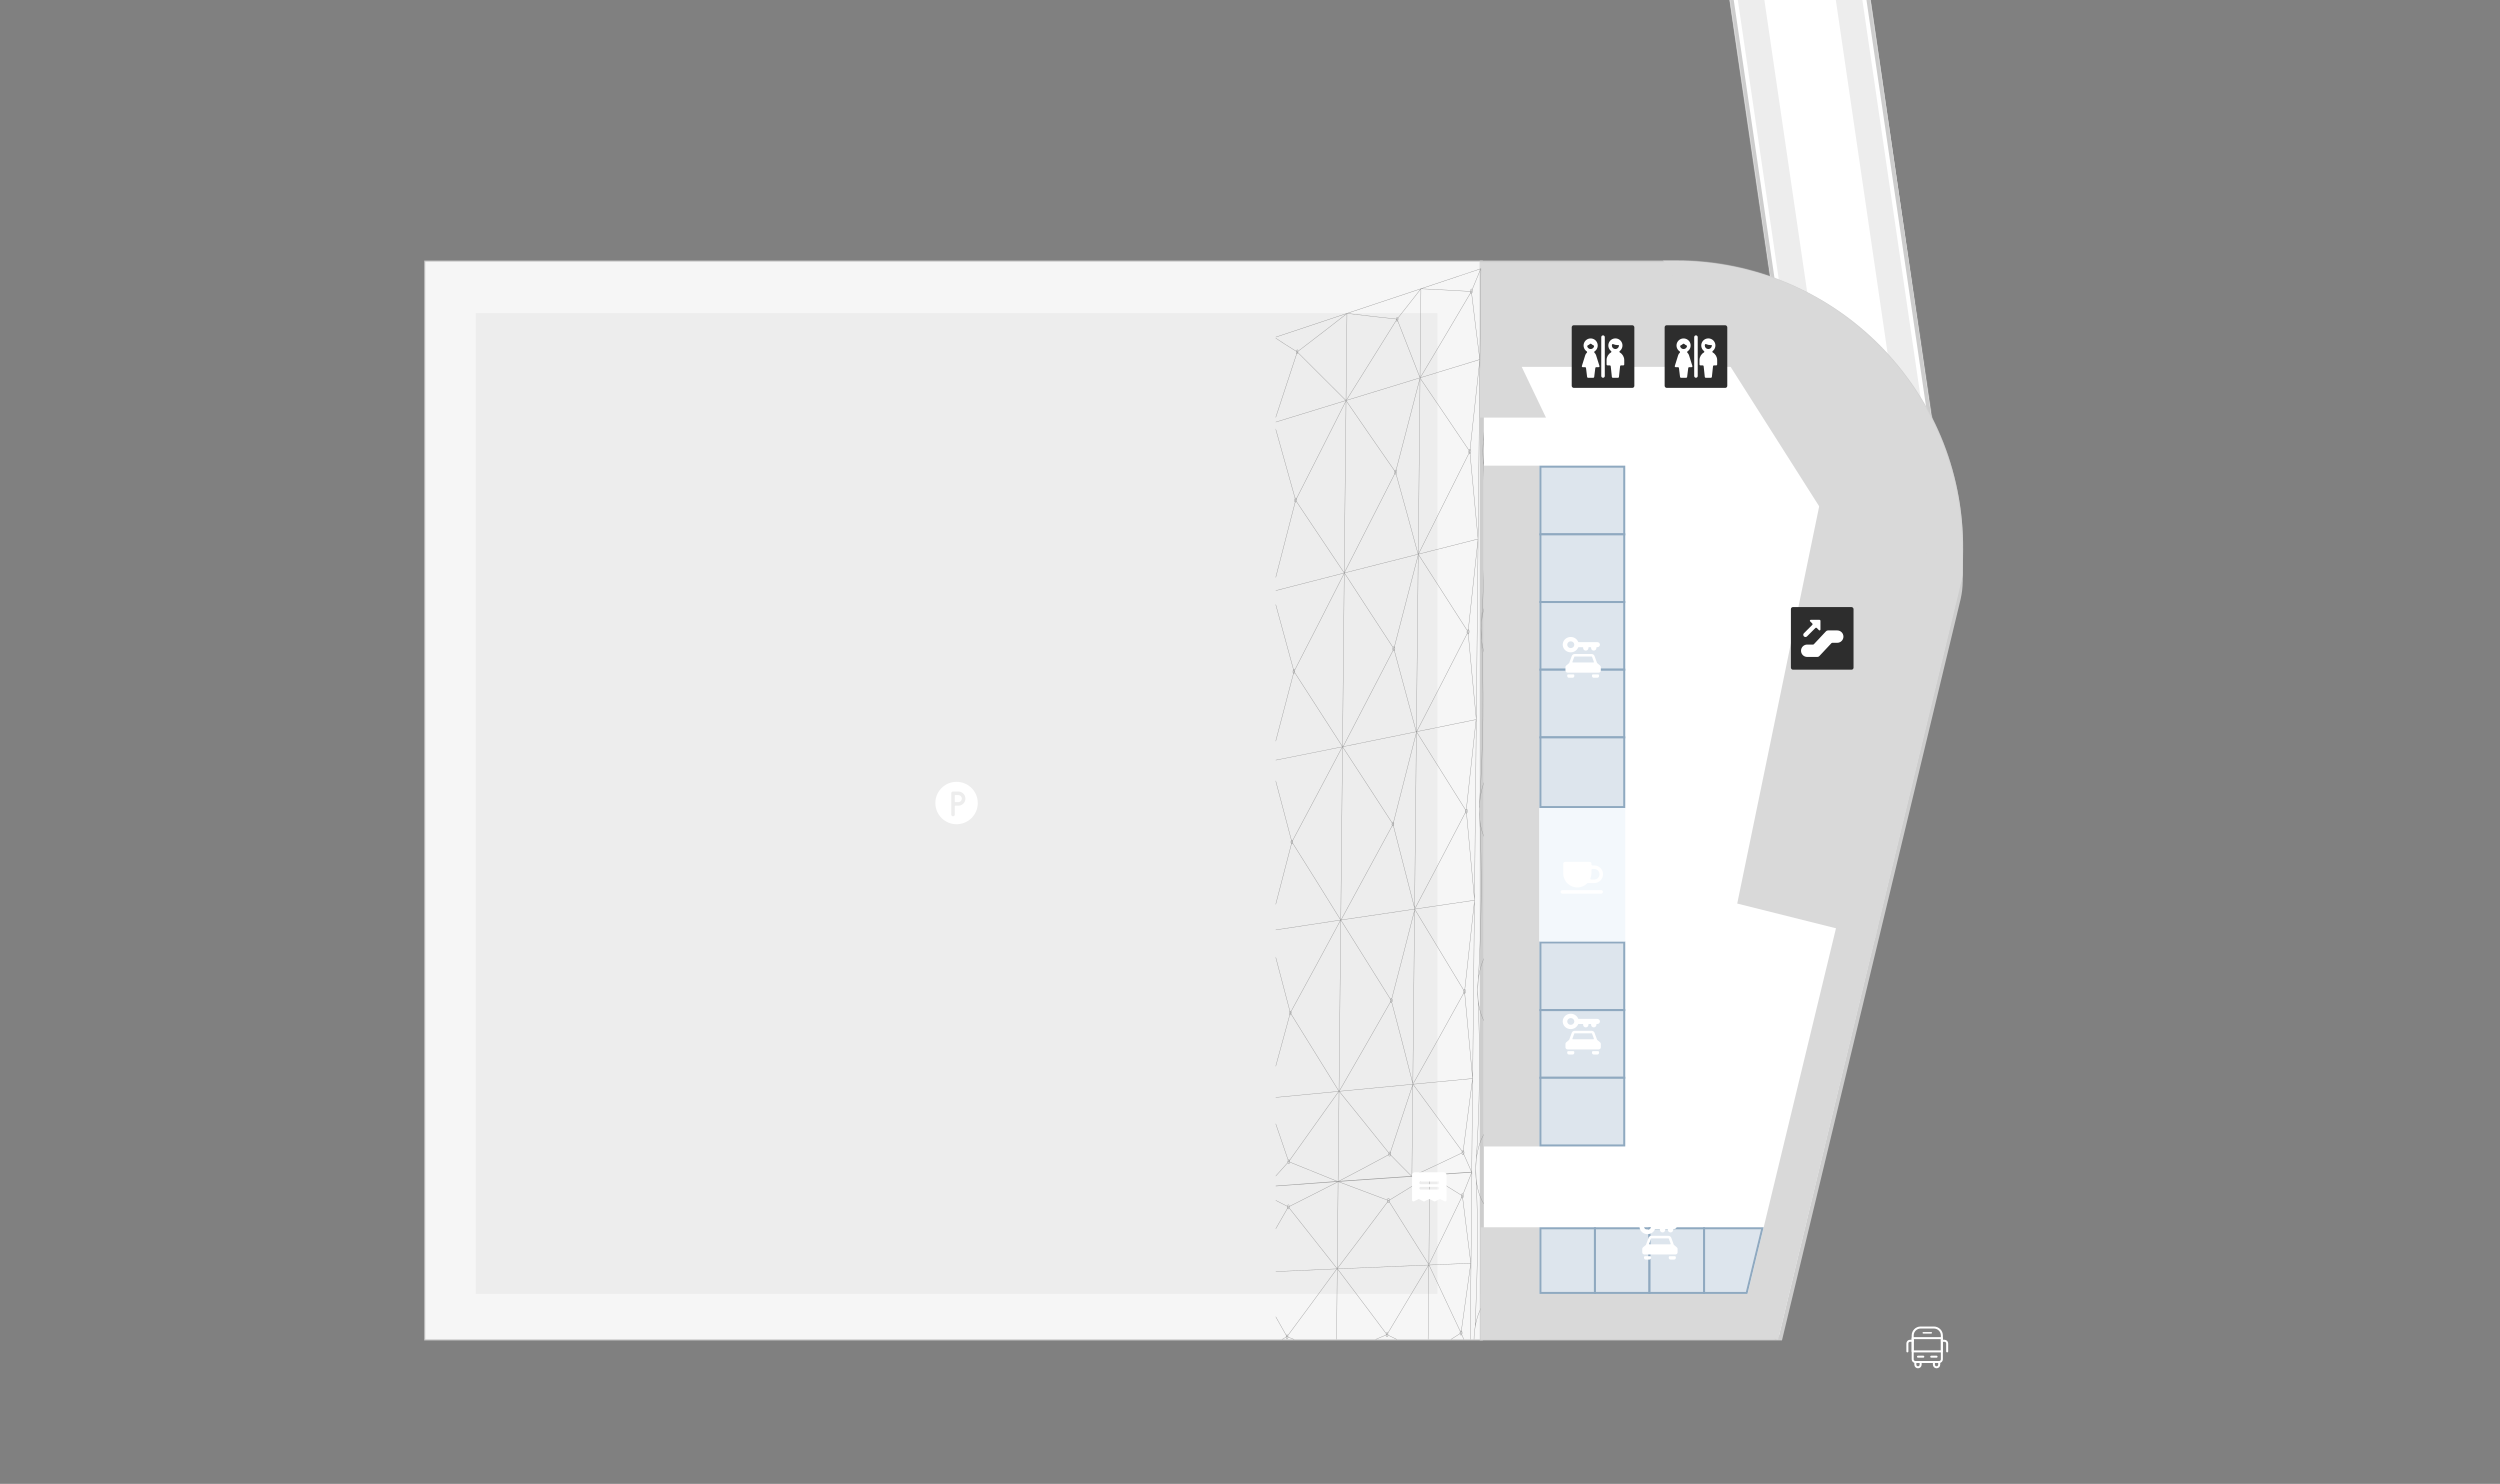 <svg width="2475" height="1469" viewBox="0 0 2475 1469" fill="none" xmlns="http://www.w3.org/2000/svg">
<rect x="0" y="0" width="2475" height="1469" fill="#808080" stroke="none"/>
<g clip-path="url(#clip0_1590_1084672)">
<mask id="path-1-inside-1_1590_1084672" fill="white">
<path d="M1686.51 -176.366L1823.05 -196.378L1922.19 480.021L1785.65 500.034L1686.51 -176.366Z"/>
</mask>
<path d="M1686.51 -176.366L1823.05 -196.378L1922.19 480.021L1785.65 500.034L1686.51 -176.366Z" fill="white"/>
<path d="M1823.05 -196.378L1819.1 -195.798L1918.23 480.601L1922.19 480.021L1926.15 479.441L1827.01 -196.959L1823.05 -196.378ZM1785.65 500.034L1789.61 499.454L1690.47 -176.946L1686.51 -176.366L1682.55 -175.786L1781.69 500.614L1785.65 500.034Z" fill="#CDCDCD" mask="url(#path-1-inside-1_1590_1084672)"/>
<rect x="1695.59" y="-169.61" width="26" height="548.242" transform="rotate(-8.338 1695.59 -169.61)" fill="#EDEDED"/>
<rect x="1790.57" y="-183.533" width="26" height="624.31" transform="rotate(-8.338 1790.57 -183.533)" fill="#EDEDED"/>
<rect x="420" y="258" width="1048" height="1069" fill="#F6F6F6"/>
<rect x="420.5" y="258.5" width="1047" height="1068" stroke="black" stroke-opacity="0.2"/>
<rect x="471" y="310" width="952" height="971" fill="#EDEDED"/>
<path d="M948.75 787.125H945.688C945.446 787.125 945.25 787.321 945.25 787.562V793.688C945.25 793.929 945.446 794.125 945.688 794.125H948.75C950.683 794.125 952.25 792.558 952.25 790.625C952.25 788.692 950.683 787.125 948.75 787.125Z" fill="white"/>
<path d="M947 774C958.593 774.013 967.987 783.407 968 795C968 806.598 958.598 816 947 816C935.402 816 926 806.598 926 795C926 783.402 935.402 774 947 774ZM943.5 783.625C942.534 783.625 941.75 784.409 941.75 785.375V806.375C941.75 807.341 942.534 808.125 943.5 808.125C944.466 808.125 945.25 807.341 945.25 806.375V798.062C945.25 797.821 945.446 797.625 945.688 797.625H948.75C952.616 797.625 955.75 794.491 955.75 790.625C955.75 786.759 952.616 783.625 948.75 783.625H943.5Z" fill="white"/>
<path d="M1659.51 260C1816 260 1942.44 387.396 1941.5 543.657L1941.48 545.497L1941.11 575.523C1941.04 581.272 1940.36 586.996 1939.1 592.601L1938.83 593.721L1762.94 1323.47L1762.58 1325H1467V260H1659.51Z" fill="white" stroke="#CDCDCD" stroke-width="4"/>
<mask id="mask0_1590_1084672" style="mask-type:alpha" maskUnits="userSpaceOnUse" x="1461" y="258" width="482" height="1072">
<path d="M1659 260C1814.74 260 1941 386.256 1941 542V611.957C1941 617.146 1940.51 622.322 1939.53 627.416L1939.33 628.434L1796.16 1326.4L1795.83 1328H1463V260H1659Z" fill="white" stroke="#CDCDCD" stroke-width="4"/>
</mask>
<g mask="url(#mask0_1590_1084672)">
<path d="M1465 259.502H1981V363.213H1723H1594H1506.5L1530.5 413.414H1465V259.502Z" fill="#D9D9D9"/>
<rect width="504.993" height="144.669" transform="matrix(0.536 0.844 -0.793 0.61 1720.71 105.945)" fill="#D9D9D9"/>
<rect width="402.964" height="141.051" transform="matrix(-0.202 0.979 -0.97 -0.243 1938.08 534.292)" fill="#D9D9D9"/>
<rect width="790.091" height="40.025" transform="matrix(-0.235 0.972 -0.961 -0.276 1945.97 558.28)" fill="#D9D9D9"/>
<rect x="1556" y="322" width="62" height="62" rx="2" fill="#2D2D2D"/>
<path d="M1574.75 335.055C1577.83 335.055 1580.55 337.067 1581.44 340.012C1582.34 342.957 1581.21 346.143 1578.66 347.862C1578.43 348.012 1578.29 348.256 1578.27 348.524C1578.25 348.793 1578.36 349.055 1578.56 349.236C1579.29 349.904 1579.83 350.757 1580.13 351.705L1583.46 362.364C1583.54 362.63 1583.5 362.919 1583.33 363.144C1583.17 363.368 1582.9 363.5 1582.63 363.5H1580.25C1579.8 363.497 1579.43 363.826 1579.37 364.267L1578.25 373.235C1578.2 373.675 1577.82 374.003 1577.38 374H1572.13C1571.68 374.004 1571.31 373.675 1571.25 373.235L1570.14 364.267C1570.09 363.826 1569.71 363.497 1569.27 363.5H1566.88C1566.6 363.499 1566.34 363.367 1566.17 363.143C1566.01 362.918 1565.96 362.63 1566.04 362.364L1569.37 351.705C1569.66 350.757 1570.21 349.904 1570.94 349.236C1571.14 349.055 1571.25 348.793 1571.23 348.524C1571.21 348.256 1571.06 348.012 1570.84 347.862C1568.29 346.143 1567.16 342.957 1568.05 340.012C1568.95 337.067 1571.67 335.055 1574.75 335.055ZM1575.34 340.479C1575.01 340.174 1574.5 340.174 1574.16 340.479C1573.48 341.093 1572.71 341.591 1571.87 341.953C1571.47 342.127 1571.26 342.565 1571.38 342.983C1571.79 344.505 1573.17 345.562 1574.74 345.562C1576.32 345.561 1577.7 344.504 1578.11 342.983C1578.22 342.565 1578.01 342.127 1577.62 341.953C1576.78 341.59 1576.01 341.093 1575.34 340.479Z" fill="white"/>
<path d="M1587 332C1586.04 332 1585.25 332.784 1585.25 333.75V372.25C1585.25 373.216 1586.04 374 1587 374C1587.97 374 1588.75 373.216 1588.75 372.25V333.75C1588.75 332.784 1587.97 332 1587 332Z" fill="white"/>
<path d="M1599.25 335.022C1602.24 335.022 1604.89 336.916 1605.87 339.738C1606.84 342.56 1605.92 345.689 1603.57 347.531C1603.34 347.71 1603.22 347.99 1603.24 348.279C1603.26 348.568 1603.42 348.828 1603.67 348.975C1606.35 350.533 1608 353.399 1608 356.5V360.875C1608 361.358 1607.61 361.75 1607.13 361.75H1604.77C1604.32 361.747 1603.94 362.086 1603.9 362.532L1602.75 373.22C1602.7 373.666 1602.33 374.003 1601.88 374H1596.63C1596.18 374.003 1595.8 373.666 1595.75 373.22L1594.62 362.532C1594.57 362.086 1594.19 361.748 1593.74 361.75H1591.38C1590.89 361.75 1590.5 361.358 1590.5 360.875V356.5C1590.5 353.399 1592.15 350.533 1594.83 348.975C1595.08 348.828 1595.25 348.568 1595.27 348.279C1595.29 347.99 1595.16 347.71 1594.93 347.531C1592.58 345.689 1591.66 342.56 1592.64 339.738C1593.61 336.916 1596.27 335.022 1599.25 335.022ZM1597.07 340.697C1596.83 340.585 1596.55 340.586 1596.31 340.701C1596.08 340.816 1595.9 341.032 1595.84 341.289C1595.78 341.542 1595.75 341.802 1595.75 342.062C1595.75 343.995 1597.32 345.562 1599.25 345.562C1601.18 345.562 1602.75 343.995 1602.75 342.062C1602.75 341.925 1602.7 341.793 1602.6 341.698C1602.49 341.605 1602.36 341.56 1602.22 341.574C1601.91 341.607 1601.61 341.624 1601.3 341.625C1599.84 341.626 1598.4 341.309 1597.07 340.697Z" fill="white"/>
<rect x="1648" y="322" width="62" height="62" rx="2" fill="#2D2D2D"/>
<path d="M1666.75 335.055C1669.83 335.055 1672.55 337.067 1673.44 340.012C1674.34 342.957 1673.21 346.143 1670.66 347.862C1670.43 348.012 1670.29 348.256 1670.27 348.524C1670.25 348.793 1670.36 349.055 1670.56 349.236C1671.29 349.904 1671.83 350.757 1672.13 351.705L1675.46 362.364C1675.54 362.63 1675.5 362.919 1675.33 363.144C1675.17 363.368 1674.9 363.5 1674.63 363.5H1672.25C1671.8 363.497 1671.43 363.826 1671.37 364.267L1670.25 373.235C1670.2 373.675 1669.82 374.003 1669.38 374H1664.13C1663.68 374.004 1663.31 373.675 1663.25 373.235L1662.14 364.267C1662.09 363.826 1661.71 363.497 1661.27 363.5H1658.88C1658.6 363.499 1658.34 363.367 1658.17 363.143C1658.01 362.918 1657.96 362.63 1658.04 362.364L1661.37 351.705C1661.66 350.757 1662.21 349.904 1662.94 349.236C1663.14 349.055 1663.25 348.793 1663.23 348.524C1663.21 348.256 1663.06 348.012 1662.84 347.862C1660.29 346.143 1659.16 342.957 1660.05 340.012C1660.95 337.067 1663.67 335.055 1666.75 335.055ZM1667.34 340.479C1667.01 340.174 1666.5 340.174 1666.16 340.479C1665.48 341.093 1664.71 341.591 1663.87 341.953C1663.47 342.127 1663.26 342.565 1663.38 342.983C1663.79 344.505 1665.17 345.562 1666.74 345.562C1668.32 345.561 1669.7 344.504 1670.11 342.983C1670.22 342.565 1670.01 342.127 1669.62 341.953C1668.78 341.59 1668.01 341.093 1667.34 340.479Z" fill="white"/>
<path d="M1679 332C1678.04 332 1677.25 332.784 1677.25 333.75V372.25C1677.25 373.216 1678.04 374 1679 374C1679.97 374 1680.75 373.216 1680.75 372.25V333.75C1680.75 332.784 1679.97 332 1679 332Z" fill="white"/>
<path d="M1691.25 335.022C1694.24 335.022 1696.89 336.916 1697.87 339.738C1698.84 342.56 1697.92 345.689 1695.57 347.531C1695.34 347.71 1695.22 347.99 1695.24 348.279C1695.26 348.568 1695.42 348.828 1695.67 348.975C1698.35 350.533 1700 353.399 1700 356.5V360.875C1700 361.358 1699.61 361.75 1699.13 361.75H1696.77C1696.32 361.747 1695.94 362.086 1695.9 362.532L1694.75 373.22C1694.7 373.666 1694.33 374.003 1693.88 374H1688.63C1688.18 374.003 1687.8 373.666 1687.75 373.22L1686.62 362.532C1686.57 362.086 1686.19 361.748 1685.74 361.75H1683.38C1682.89 361.75 1682.5 361.358 1682.5 360.875V356.5C1682.5 353.399 1684.15 350.533 1686.83 348.975C1687.08 348.828 1687.25 348.568 1687.27 348.279C1687.29 347.99 1687.16 347.71 1686.93 347.531C1684.58 345.689 1683.66 342.56 1684.64 339.738C1685.61 336.916 1688.27 335.022 1691.25 335.022ZM1689.07 340.697C1688.83 340.585 1688.55 340.586 1688.31 340.701C1688.08 340.816 1687.9 341.032 1687.84 341.289C1687.78 341.542 1687.75 341.802 1687.75 342.062C1687.75 343.995 1689.32 345.562 1691.25 345.562C1693.18 345.562 1694.75 343.995 1694.75 342.062C1694.75 341.925 1694.7 341.793 1694.6 341.698C1694.49 341.605 1694.36 341.56 1694.22 341.574C1693.91 341.607 1693.61 341.624 1693.3 341.625C1691.84 341.626 1690.4 341.309 1689.07 340.697Z" fill="white"/>
<rect x="1773" y="601" width="62" height="62" rx="2" fill="#2D2D2D"/>
<path d="M1818.88 624.125H1809.67C1808.94 624.126 1808.25 624.426 1807.75 624.956L1795.66 637.849C1795.5 638.025 1795.27 638.125 1795.03 638.125H1789.12C1785.74 638.125 1783 640.867 1783 644.25C1783 647.633 1785.74 650.375 1789.12 650.375H1799.21C1799.93 650.374 1800.63 650.074 1801.12 649.544L1813.21 636.652C1813.38 636.475 1813.61 636.375 1813.85 636.375H1818.88C1822.26 636.375 1825 633.633 1825 630.25C1825 626.867 1822.26 624.125 1818.88 624.125V624.125Z" fill="white"/>
<path d="M1788.92 630.047L1797.31 621.659C1797.65 621.318 1798.2 621.318 1798.55 621.659L1800.76 623.87C1801.01 624.12 1801.38 624.196 1801.71 624.06C1802.04 623.924 1802.25 623.604 1802.25 623.25V614.5C1802.25 614.017 1801.86 613.625 1801.37 613.625H1792.62C1792.27 613.624 1791.95 613.838 1791.81 614.165C1791.68 614.492 1791.75 614.869 1792.01 615.12L1794.22 617.328C1794.56 617.67 1794.56 618.224 1794.22 618.565L1785.83 626.953C1785 627.811 1785.01 629.175 1785.86 630.019C1786.7 630.864 1788.06 630.876 1788.92 630.047Z" fill="white"/>
</g>
<g clip-path="url(#clip1_1590_1084672)">
<path d="M1469.99 264.576C1470.23 240.139 1480.17 217.076 1492.41 212.809C1504.64 208.541 1514.38 224.975 1514.13 249.906C1513.89 274.343 1503.77 297.403 1491.54 301.424C1479.31 305.198 1469.75 289.013 1469.99 264.576ZM1469.99 264.576C1472.95 323.128 1472.36 383.357 1468.05 445.013M1572.84 1385.13C1585.56 1385.07 1596.19 1364.73 1596.43 1339.8C1596.67 1315.12 1586.44 1295.22 1573.71 1295.53C1561.17 1295.84 1550.72 1316.18 1550.48 1340.62C1550.24 1365.06 1560.29 1385.2 1572.84 1385.13ZM1572.84 1385.13C1597.07 1400.79 1613.52 1435.09 1622.02 1488.05M1662.4 1514.3C1696.81 1464.93 1734.93 1451.65 1777.11 1474.97M1748.36 1325.7C1762.8 1384.17 1787.5 1406.25 1822.99 1391.45M1672.55 1198.7C1673.26 1253.27 1689.58 1283.13 1720.25 1290.73M1573.7 1152.59C1575.93 1122.5 1583.35 1104.59 1596.47 1100.83M1620.65 1067.6C1619.47 1116.22 1630.52 1142.55 1652.72 1149.29M1496.41 1358.11C1515.56 1333.21 1534.46 1333.97 1553.62 1362.88M1503.01 1334.26C1512.66 1268.73 1530.96 1222.58 1557.74 1194.08M1615.45 1020.87C1606.09 983.703 1605.78 943.458 1616.64 899.424M1617.26 835.246C1607.9 798.821 1607.59 758.329 1618.45 714.048M1619.08 649.13C1609.71 613.198 1609.58 572.956 1620.27 527.685M1605.8 452.674C1590.78 453.198 1582.43 439.994 1580.93 412.57M1566.26 376.315C1536.66 349.967 1519.22 308.241 1513.96 249.903M1202.19 1178.6C1203.53 1040.86 1204.89 902.63 1206.41 765.143C1207.75 627.407 1209.28 489.427 1210.63 351.198M1202.19 1178.6C1241.98 1175.71 1283 1172.6 1324.56 1169.49C1367.53 1166.41 1411.73 1163.34 1457 1160.29C1458.45 1011.7 1460.09 862.114 1461.54 713.27C1463 564.427 1464.46 415.089 1466.09 266.001C1420.7 281.148 1376.38 296.063 1333.48 310.258M1202.19 1178.6C1201.47 1233.88 1200.93 1288.93 1200.39 1344.22M1202.19 1178.6C1241.98 1175.71 1283 1172.85 1324.73 1169.74M1202.19 1178.6C1204.95 1185.55 1207.53 1192.25 1210.12 1198.95M1202.19 1178.6C1205.09 1170.98 1207.82 1163.12 1210.55 1155.26C1225.08 1133.01 1239.61 1110.26 1254.33 1087.26M1210.63 351.198C1250.51 337.947 1291.64 324.221 1333.48 310.258M1210.63 351.198C1213.41 356.175 1216 361.397 1218.79 366.127C1232.75 383.363 1247.07 400.85 1261.21 418.335M1333.48 310.258C1331.9 453.668 1330.5 597.328 1329.1 740.247M1333.48 310.258C1349.9 312.222 1366.49 314.189 1383.08 315.909M1200.39 1344.22C1240.16 1343.56 1281.16 1342.92 1323.05 1342.04C1365.99 1341.42 1410.18 1340.58 1455.42 1339.99C1456 1280.26 1456.59 1220.52 1457.17 1160.54C1411.9 1163.84 1367.7 1166.66 1324.73 1169.74M1200.39 1344.22C1203.28 1338.09 1206 1331.46 1208.71 1325.08C1218.29 1303.5 1228.04 1281.67 1237.97 1259.84C1228.63 1239.46 1219.29 1219.08 1210.12 1198.95M1324.73 1169.74C1326.13 1026.82 1327.71 883.167 1329.1 740.247M1324.73 1169.74C1324.17 1227.26 1323.61 1284.52 1323.05 1341.79C1339.55 1335.12 1356.4 1328.45 1373.08 1321.28M1324.73 1169.74C1341.6 1161.1 1358.83 1151.72 1375.89 1142.58M1324.73 1169.74C1341.28 1176.15 1357.83 1182.07 1374.56 1188.48C1387.78 1209.41 1401.18 1230.83 1414.58 1252.01M1262.04 334.163C1260.49 474.612 1259.12 614.816 1257.75 754.773C1256.39 894.484 1254.84 1034.93 1253.47 1174.89M1262.04 334.163C1247.44 345.062 1232.85 355.715 1218.61 366.372C1215.56 389.04 1212.69 411.711 1209.81 434.382M1262.04 334.163C1269.23 338.957 1276.61 343.754 1284.16 348.306C1300.26 364.338 1316.36 380.37 1332.64 396.651M1253.47 1174.89C1239.05 1168.02 1224.8 1161.64 1210.55 1155.02C1208.27 1134.49 1205.66 1113.22 1203.21 1092.2M1253.47 1174.89C1260.97 1166.6 1268.3 1158.32 1275.8 1150.03M1329.1 740.247C1345.85 707.901 1362.78 675.311 1379.89 642.476C1387.97 611.487 1396.05 580.25 1404.13 549.014M1406.7 285.884C1405.26 432.753 1403.83 579.128 1402.22 725.747C1400.8 871.876 1399.18 1018.74 1397.76 1164.87M1406.7 285.884C1398.83 295.892 1390.95 306.147 1383.08 315.909M1406.7 285.884C1423.3 286.616 1439.9 287.596 1456.68 288.578M1203.21 1092.2C1243.01 1088.33 1283.86 1084.48 1325.78 1080.39M1203.21 1092.2C1205.83 1059.16 1208.63 1026.12 1211.25 992.583M1325.78 1080.39C1368.58 1076.32 1412.8 1072.02 1458.08 1067.73M1325.78 1080.39C1342.37 1100.87 1359.13 1121.61 1375.89 1142.58M1325.78 1080.39C1342.86 1050.77 1360.11 1020.9 1377.37 990.531M1201.56 1261.54C1241.33 1259.89 1282.17 1258.01 1323.89 1256.14C1366.67 1254.28 1410.86 1252.45 1456.11 1250.63C1453.33 1228.38 1450.54 1206.36 1447.76 1183.86M1204.98 929.293C1244.79 923.448 1285.67 917.124 1327.44 910.813M1204.98 929.293C1207.07 950.555 1209.16 971.569 1211.25 992.583M1204.98 929.293C1207.48 907.852 1209.99 886.656 1212.5 864.721C1227.26 855.552 1242.01 846.63 1256.95 837.217M1327.44 910.813C1370.44 904.52 1414.5 897.995 1459.8 891.241M1327.44 910.813C1343.97 937.22 1360.67 963.875 1377.37 990.531M1459.8 891.241C1457.09 861.824 1454.37 832.407 1451.65 802.99C1434.95 776.581 1418.77 750.426 1402.41 724.516M1459.8 891.241C1456.5 921.559 1453.2 951.877 1449.91 981.701M1206.59 763.912C1246.61 755.847 1287.33 747.546 1329.29 739.263C1372.14 730.499 1416.4 721.508 1461.73 712.285M1206.59 763.912C1209.03 785.425 1211.47 806.938 1213.74 828.202C1228.02 831.37 1242.48 834.293 1256.94 837.464C1239.77 840.426 1222.6 843.388 1205.79 846.356C1208.03 852.56 1210.26 858.764 1212.5 864.968C1226.98 883.939 1241.46 902.663 1256.12 921.883M1206.59 763.912C1209.69 736.06 1212.62 707.958 1215.55 679.61C1230.16 648.714 1244.78 617.325 1259.58 585.445M1208.21 598.777C1248.24 588.491 1288.99 577.968 1330.97 567.216M1208.21 598.777C1210.59 625.967 1212.98 652.911 1215.37 679.854C1229.44 704.25 1243.51 729.14 1257.76 753.786M1208.21 598.777C1211.08 576.106 1214.13 553.684 1217 531.013C1231.67 493.947 1246.35 456.633 1261.21 418.582M1330.97 567.216C1373.84 556.231 1418.13 545.018 1463.47 533.574M1330.97 567.216C1314.21 600.303 1297.64 632.652 1281.07 664.753M1330.97 567.216C1347.16 592.384 1363.53 617.06 1379.89 642.229C1387.4 669.74 1394.9 697.498 1402.4 725.503M1465.21 355.851C1420.02 369.765 1375.71 383.199 1332.82 396.407C1290.81 409.38 1249.87 421.875 1209.99 434.138C1212.33 466.512 1214.66 498.639 1217 530.766C1230.96 548.989 1245.27 566.97 1259.41 585.442M1413.71 1340.38C1414.29 1281.63 1414.86 1222.64 1415.44 1163.4M1413.71 1340.38C1399.99 1334.01 1386.45 1327.89 1373.08 1321.28M1413.71 1340.38C1424.56 1333.62 1435.58 1326.62 1446.43 1319.62M1238.97 1175.92C1238.42 1231.95 1237.88 1287.49 1237.16 1343.27C1249.41 1336.78 1261.85 1330.29 1274.11 1323.31M1468.03 447.234C1471.01 503.811 1470.44 562.312 1466.32 622.243M1466.32 621.749C1469.29 680.054 1468.71 739.048 1464.41 799.47M1464.57 801.694C1467.53 860.246 1466.95 919.734 1462.82 980.405M1462.83 979.418C1465.79 1037.97 1465.21 1096.96 1460.92 1156.65M1460.92 1156.89C1463.88 1215.94 1462.8 1253.45 1460.45 1313.16M1236.98 1343.27C1227.5 1337.21 1218.02 1331.14 1208.71 1324.84C1206.27 1303.82 1203.82 1282.55 1201.2 1261.53C1204.23 1240.84 1207.09 1219.89 1210.12 1198.95M1210.12 1198.95C1219.56 1191.44 1229.17 1183.92 1238.79 1176.16M1254.33 1087.26C1239.97 1055.46 1225.44 1023.89 1211.25 992.583M1254.33 1087.26C1262.02 1059.23 1269.72 1030.95 1277.42 1002.67M1254.33 1087.26C1261.54 1108.35 1268.58 1129.19 1275.8 1150.03M1211.25 992.583C1225.97 969.095 1241.04 945.613 1256.12 921.636M1256.12 921.636C1263.28 948.648 1270.26 975.658 1277.42 1002.67M1256.12 921.636C1263.65 892.367 1271.36 862.853 1279.07 833.339C1295.63 802.224 1312.37 770.866 1329.12 739.013M1257.76 753.539C1243.03 778.755 1228.3 803.477 1213.57 827.952C1210.86 834.085 1208.32 840.22 1205.61 846.106M1257.76 753.539C1265.47 724.272 1273.18 694.511 1281.07 664.753M1257.76 753.539C1264.75 780.055 1271.91 806.573 1278.89 833.336C1294.9 858.748 1311.08 884.656 1327.26 910.81C1310.52 941.922 1293.97 972.543 1277.42 1002.67M1259.41 585.442C1266.57 611.961 1273.73 638.232 1281.07 664.753M1259.41 585.442C1267.12 555.435 1274.83 525.674 1282.73 495.175C1299.3 462.827 1315.88 429.738 1332.64 396.651M1261.21 418.582C1268.38 444.36 1275.55 469.891 1282.73 495.422C1298.75 519.353 1314.77 543.283 1330.97 567.463M1261.21 418.582C1268.86 395.239 1276.51 371.896 1284.34 348.309C1300.72 335.954 1317.1 323.106 1333.66 310.26M1332.64 396.651C1348.84 420.09 1365.04 443.777 1381.6 467.468M1332.64 396.651C1349.33 369.982 1366.2 343.069 1383.08 315.909M1281.07 664.753C1297.09 689.424 1313.1 714.342 1329.11 739.26C1345.65 764.433 1362.19 790.099 1379.08 816.017M1277.42 1002.67C1293.42 1028.33 1309.43 1054.23 1325.6 1080.39M1275.8 1150.03C1291.99 1156.68 1308.19 1163.09 1324.55 1169.74M1275.8 1150.03C1292.28 1127.06 1308.76 1103.85 1325.61 1080.14M1238.79 1175.91C1250.92 1182.26 1263.06 1188.36 1275.36 1194.71C1291.42 1214.94 1307.48 1235.41 1323.71 1255.89C1307.06 1278.61 1290.58 1301.33 1274.11 1323.31M1237.97 1260.08C1250.37 1238.54 1262.78 1216.99 1275.36 1194.95C1291.7 1186.8 1308.04 1178.39 1324.55 1169.99M1322.87 1342.03C1306.5 1335.87 1290.3 1329.47 1274.11 1323.31M1274.11 1323.31C1262.12 1301.91 1249.96 1280.5 1237.98 1259.59M1414.58 1252.01C1400.74 1275.27 1386.91 1298.27 1373.08 1321.28M1414.58 1252.01C1425.57 1229.7 1436.75 1206.91 1447.76 1183.86M1414.58 1252.01C1425.14 1274.38 1435.87 1297 1446.43 1319.62M1373.08 1321.28C1356.69 1299.32 1340.11 1277.36 1323.89 1255.89C1340.71 1233.91 1357.54 1211.44 1374.55 1188.73C1388.24 1180.29 1401.75 1172.09 1415.44 1163.64C1426.15 1170.46 1437.04 1177.29 1447.76 1183.86M1398.83 1073.3C1391.18 1096.39 1383.53 1119.73 1375.89 1142.58M1398.83 1073.3C1391.85 1045.55 1384.7 1018.04 1377.37 990.531M1398.83 1073.3C1415.91 1042.93 1433 1012.56 1449.91 981.701M1398.83 1073.3C1415.22 1095.5 1431.79 1118.21 1448.35 1140.91M1375.89 1142.58C1383.24 1150.1 1390.58 1157.61 1397.93 1164.87M1377.37 990.531C1385.26 960.773 1392.98 930.272 1400.7 900.018C1393.55 872.018 1386.23 843.769 1379.08 816.017M1379.08 816.017C1386.8 785.515 1394.69 755.017 1402.41 724.516M1379.08 816.017C1361.8 847.861 1344.53 879.706 1327.44 911.06M1402.41 724.516C1419.34 691.925 1436.27 659.088 1453.39 625.513M1405.84 374.252C1397.76 405.488 1389.67 436.725 1381.6 467.468M1405.84 374.252C1422.72 346.105 1439.61 317.464 1456.68 288.578M1405.84 374.252C1422.21 398.434 1438.59 422.37 1455.13 447.049M1381.6 467.468C1364.48 501.043 1347.55 534.374 1330.79 567.214M1381.6 467.468C1389.11 494.485 1396.62 521.502 1403.95 548.764M1383.08 315.909C1390.67 335.274 1398.25 354.64 1405.84 374.005M1456.68 288.578C1459.46 311.084 1462.07 333.834 1465.03 356.095C1461.73 386.66 1458.43 416.731 1455.13 447.049M1456.68 288.578C1459.76 281.217 1462.83 273.608 1465.91 266.246M1455.13 447.049C1438.01 481.117 1421.07 515.189 1404.13 548.767C1420.49 574.183 1436.85 599.847 1453.39 625.513M1455.13 447.049C1457.85 475.972 1460.57 504.895 1463.3 533.819M1461.37 712.28C1458.07 742.598 1454.77 772.916 1451.48 802.987C1434.37 835.822 1417.44 868.165 1400.52 900.015C1416.87 926.913 1433.39 954.307 1449.91 981.701M1453.39 625.513C1456.69 595.195 1459.99 564.383 1463.3 533.572M1453.39 625.513C1456.11 654.436 1458.65 683.604 1461.55 712.283M1397.94 1164.63C1414.62 1156.97 1431.49 1149.06 1448.35 1140.91M1448.35 1140.91C1451.59 1116.52 1454.66 1091.87 1457.9 1067.48M1448.35 1140.91C1451.29 1147.62 1454.05 1154.08 1457 1160.54M1449.91 981.701C1452.63 1010.38 1455.18 1039.05 1457.9 1067.73M1447.76 1183.86C1450.83 1176.25 1453.91 1168.64 1456.99 1160.79M1446.43 1319.62C1449.66 1296.71 1452.89 1273.55 1456.12 1250.39M1446.43 1319.62C1449.37 1326.57 1452.3 1333.28 1455.24 1339.99M1698.95 1336.83C1699.2 1311.16 1710.36 1290.34 1724.14 1289.8C1738.11 1289.5 1749.21 1310.15 1748.96 1336.07C1748.71 1362.24 1737.19 1383.3 1723.23 1383.35C1709.62 1383.4 1698.7 1362.5 1698.95 1336.83ZM1624.51 1196.77C1624.75 1171.84 1635.56 1150.77 1648.82 1149.72C1662.08 1148.93 1672.67 1168.58 1672.42 1194.01C1672.17 1219.43 1661.19 1240.75 1647.93 1241.3C1634.67 1242.1 1624.26 1221.95 1624.51 1196.77ZM1574.81 1057.07C1575.05 1032.14 1585.68 1010.81 1598.6 1009.27C1611.69 1007.73 1622.28 1027.14 1622.03 1052.56C1621.78 1077.99 1610.97 1099.56 1597.71 1100.6C1584.8 1101.65 1574.56 1082.24 1574.81 1057.07ZM1576.6 873.419C1576.84 848.489 1587.49 825.93 1600.41 823.894C1613.51 821.861 1624.1 840.775 1623.85 866.447C1623.6 891.871 1612.78 913.934 1599.51 915.718C1586.6 917.507 1576.36 898.35 1576.6 873.419ZM1578.57 689.527C1578.82 664.35 1589.47 641.791 1602.39 639.014C1615.5 636.241 1626.1 654.415 1625.85 680.086C1625.6 705.51 1614.78 728.067 1601.5 730.591C1588.4 733.118 1578.33 714.705 1578.57 689.527ZM1580.37 505.633C1580.61 480.702 1591.27 457.402 1604.2 453.885C1617.31 450.371 1627.92 468.052 1627.67 493.723C1627.42 518.901 1616.59 542.444 1603.31 545.463C1590.2 548.73 1580.13 530.81 1580.37 505.633ZM1527.57 1152.91C1527.82 1127.98 1538.09 1107.15 1550.83 1106.1C1563.56 1105.05 1573.8 1124.45 1573.55 1149.63C1573.3 1174.8 1562.67 1195.64 1549.94 1196.44C1537.22 1197 1527.33 1177.6 1527.57 1152.91ZM1529.34 971.735C1529.59 946.805 1539.87 925.228 1552.61 923.683C1565.35 921.891 1575.59 940.801 1575.34 965.979C1575.1 990.909 1564.46 1012.48 1551.73 1014.03C1538.99 1015.32 1529.1 996.419 1529.34 971.735ZM1531.12 789.815C1531.36 765.131 1541.65 743.308 1554.39 741.023C1567.14 738.737 1577.39 756.907 1577.14 781.837C1576.9 806.768 1566.26 828.586 1553.52 830.872C1540.78 832.663 1530.88 814.499 1531.12 789.815ZM1532.89 608.636C1533.13 583.952 1543.43 561.388 1556.18 558.362C1568.93 555.336 1579.18 573.012 1578.94 597.943C1578.69 623.12 1568.05 645.679 1555.3 648.458C1542.55 650.99 1532.65 633.32 1532.89 608.636ZM1534.67 426.963C1534.91 402.279 1545.38 379.224 1557.96 375.455C1570.72 371.688 1580.98 389.117 1580.74 414.048C1580.49 439.225 1569.84 462.278 1557.08 465.551C1544.33 469.317 1534.42 451.893 1534.67 426.963ZM1459.26 1326.96C1459.49 1302.77 1469.41 1282.67 1481.6 1282.35C1493.8 1282.04 1503.51 1301.43 1503.26 1326.12C1503.03 1350.55 1492.94 1370.4 1480.74 1370.48C1468.55 1370.55 1459.02 1351.15 1459.26 1326.96ZM1460.91 1157.39C1461.15 1132.95 1471.07 1112.6 1483.27 1111.54C1495.48 1110.48 1505.36 1129.64 1505.12 1154.32C1504.7 1179 1494.61 1199.35 1482.4 1200.4C1470.38 1201.22 1460.67 1181.82 1460.91 1157.39ZM1462.82 979.912C1463.06 955.722 1472.99 934.387 1485.2 932.834C1497.4 931.282 1507.12 949.69 1506.87 974.621C1506.64 999.058 1496.53 1020.14 1484.33 1021.7C1472.12 1022.75 1462.59 1004.1 1462.82 979.912ZM1464.57 801.447C1464.8 777.257 1474.73 755.922 1486.95 753.629C1499.16 751.336 1508.88 769.251 1508.64 793.688C1508.4 818.125 1498.3 839.705 1486.09 841.504C1473.88 843.55 1464.15 825.635 1464.57 801.447ZM1466.3 623.724C1466.54 599.534 1476.47 577.705 1488.69 574.671C1500.92 571.391 1510.64 589.306 1510.4 613.496C1510.16 638.18 1499.87 660.251 1487.83 662.793C1475.61 665.826 1466.07 648.161 1466.3 623.724ZM1468.04 446C1468.28 421.81 1478.22 398.994 1490.45 395.467C1502.67 391.94 1512.4 409.114 1512.16 433.551C1511.92 458.235 1501.8 480.802 1489.58 484.082C1477.53 487.118 1467.81 469.943 1468.04 446ZM1621.91 1480.64C1622.16 1455.46 1632.96 1435.37 1646.21 1435.56C1659.46 1435.76 1670.04 1456.4 1669.79 1481.82C1669.54 1507.49 1658.56 1527.58 1645.31 1527.14C1632.06 1526.7 1621.67 1505.82 1621.91 1480.64ZM1208.01 1324.83C1208.02 1323.59 1208.38 1322.86 1208.91 1322.62C1209.44 1322.63 1209.78 1323.62 1209.77 1324.61C1209.76 1325.59 1209.4 1326.58 1208.87 1326.82C1208.34 1327.05 1207.99 1326.06 1208.01 1324.83ZM1273.22 1323.54C1273.23 1322.31 1273.77 1321.33 1274.13 1321.34C1274.66 1321.34 1275.18 1322.34 1275.17 1323.33C1275.16 1324.56 1274.62 1325.54 1274.09 1325.53C1273.56 1325.52 1273.21 1324.53 1273.22 1323.54ZM1372.2 1321.27C1372.21 1320.03 1372.75 1319.05 1373.1 1319.06C1373.81 1319.07 1374.15 1320.06 1374.14 1321.29C1374.13 1322.53 1373.77 1323.51 1373.06 1323.5C1372.71 1323.5 1372.19 1322.5 1372.2 1321.27ZM1445.37 1319.6C1445.38 1318.37 1445.92 1317.39 1446.45 1317.4C1446.98 1317.41 1447.5 1318.4 1447.49 1319.64C1447.48 1320.87 1446.94 1321.85 1446.41 1321.84C1445.88 1321.83 1445.36 1320.84 1445.37 1319.6ZM1209.24 1198.94C1209.25 1197.71 1209.61 1196.72 1210.14 1196.73C1210.67 1196.74 1211.02 1197.48 1211 1198.72C1210.99 1199.95 1210.63 1200.94 1210.1 1200.93C1209.57 1200.92 1209.22 1200.17 1209.24 1198.94ZM1274.48 1194.94C1274.49 1193.71 1275.03 1192.73 1275.38 1192.73C1275.91 1192.74 1276.44 1193.49 1276.42 1194.72C1276.41 1195.96 1275.87 1196.94 1275.34 1196.93C1274.99 1196.92 1274.47 1195.93 1274.48 1194.94ZM1373.49 1188.71C1373.5 1187.48 1374.05 1186.25 1374.58 1186.26C1375.11 1186.27 1375.62 1187.51 1375.62 1188.5C1375.6 1189.73 1375.06 1190.71 1374.53 1190.7C1374 1190.7 1373.48 1189.95 1373.49 1188.71ZM1446.7 1183.84C1446.71 1182.61 1447.25 1181.63 1447.78 1181.64C1448.31 1181.64 1448.83 1182.64 1448.82 1183.87C1448.8 1185.11 1448.26 1186.09 1447.73 1186.08C1447.2 1186.07 1446.68 1185.08 1446.7 1183.84ZM1209.66 1155.25C1209.67 1154.02 1210.04 1153.03 1210.57 1153.04C1211.1 1153.05 1211.44 1153.79 1211.43 1155.03C1211.42 1156.26 1211.06 1157.24 1210.53 1157.24C1210 1157.23 1209.65 1156.48 1209.66 1155.25ZM1274.91 1150.26C1274.93 1149.03 1275.47 1148.05 1275.82 1148.06C1276.35 1148.06 1276.87 1148.81 1276.86 1150.05C1276.85 1151.28 1276.31 1152.26 1275.78 1152.25C1275.43 1152.25 1274.9 1151.5 1274.91 1150.26ZM1374.83 1142.57C1374.84 1141.33 1375.38 1140.35 1375.91 1140.36C1376.44 1140.37 1376.96 1141.36 1376.95 1142.35C1376.94 1143.59 1376.4 1144.57 1375.87 1144.56C1375.16 1144.8 1374.81 1143.8 1374.83 1142.57ZM1447.29 1141.14C1447.3 1139.91 1447.84 1138.93 1448.37 1138.94C1448.9 1138.94 1449.42 1139.94 1449.41 1141.17C1449.4 1142.41 1448.86 1143.39 1448.33 1143.38C1447.8 1143.37 1447.28 1142.38 1447.29 1141.14ZM1210.19 992.815C1210.2 991.827 1210.56 990.598 1211.09 990.606C1211.62 990.614 1211.97 991.359 1211.96 992.593C1211.95 993.581 1211.59 994.563 1211.06 994.555C1210.7 994.55 1210.18 993.802 1210.19 992.815ZM1276.53 1002.9C1276.54 1001.67 1276.9 1000.93 1277.43 1000.94C1277.96 1000.95 1278.31 1001.45 1278.3 1002.68C1278.29 1003.92 1277.92 1004.9 1277.39 1004.89C1276.86 1004.88 1276.52 1003.89 1276.53 1002.9ZM1376.31 990.516C1376.32 989.282 1376.86 988.549 1377.39 988.557C1377.92 988.564 1378.45 989.065 1378.44 990.3C1378.42 991.534 1377.88 992.514 1377.35 992.506C1376.64 992.743 1376.3 991.75 1376.31 990.516ZM1448.85 981.685C1448.86 980.451 1449.4 979.718 1449.93 979.479C1450.46 979.487 1450.98 979.988 1450.97 981.222C1450.96 982.457 1450.42 983.436 1449.89 983.675C1449.36 983.915 1448.84 982.92 1448.85 981.685ZM1211.61 864.955C1211.63 863.721 1211.99 862.739 1212.52 862.746C1213.05 862.754 1213.4 863.499 1213.38 864.734C1213.37 865.968 1213.01 866.95 1212.48 866.942C1211.95 866.935 1211.6 866.189 1211.61 864.955ZM1212.86 828.189C1212.87 827.201 1213.23 826.219 1213.76 826.227C1214.29 826.234 1214.64 826.98 1214.63 827.967C1214.61 829.202 1214.25 830.184 1213.72 830.176C1213.19 830.415 1212.85 829.423 1212.86 828.189ZM1278.01 833.571C1278.02 832.583 1278.56 831.604 1278.91 831.609C1279.44 831.616 1279.79 832.362 1279.78 833.349C1279.77 834.583 1279.4 835.566 1278.87 835.558C1278.52 835.553 1278 834.558 1278.01 833.571ZM1378.02 816.001C1378.03 815.014 1378.39 814.032 1379.1 813.795C1379.63 813.803 1379.98 814.548 1379.97 815.536C1379.96 816.523 1379.59 817.505 1378.88 817.742C1378.35 817.981 1378.01 816.989 1378.02 816.001ZM1450.59 803.221C1450.6 801.987 1451.14 801.254 1451.67 801.015C1452.38 801.025 1452.73 801.771 1452.72 802.758C1452.7 803.992 1452.34 804.975 1451.63 805.211C1450.92 805.201 1450.58 804.209 1450.59 803.221ZM1214.48 679.841C1214.5 678.607 1215.04 677.628 1215.39 677.633C1215.92 677.393 1216.44 678.388 1216.43 679.376C1216.42 680.61 1215.88 681.59 1215.35 681.582C1214.99 681.824 1214.47 681.076 1214.48 679.841ZM1280.01 664.985C1280.02 663.751 1280.38 662.769 1280.92 662.529C1281.45 662.29 1281.79 663.283 1281.78 664.517C1281.77 665.751 1281.41 666.733 1280.87 666.972C1280.52 666.967 1280 666.219 1280.01 664.985ZM1378.83 642.461C1378.84 641.227 1379.38 640.247 1379.91 640.008C1380.45 639.769 1380.97 640.764 1380.95 641.998C1380.94 643.232 1380.4 644.212 1379.87 644.451C1379.34 644.443 1378.82 643.695 1378.83 642.461ZM1452.32 625.744C1452.34 624.51 1452.88 623.284 1453.41 623.291C1453.94 623.052 1454.46 624.047 1454.45 625.281C1454.44 626.515 1453.9 627.742 1453.37 627.734C1452.66 627.971 1452.31 626.979 1452.32 625.744ZM1215.94 531.245C1215.95 530.01 1216.49 529.031 1216.84 529.036C1217.37 528.797 1217.72 529.789 1217.71 530.777C1217.7 532.011 1217.33 532.993 1216.8 533.232C1216.45 533.227 1215.93 532.232 1215.94 531.245ZM1281.67 495.407C1281.68 494.173 1282.22 493.193 1282.57 492.951C1283.11 492.712 1283.63 493.707 1283.62 494.694C1283.6 495.929 1283.06 496.908 1282.53 497.148C1282.17 497.636 1281.65 496.641 1281.67 495.407ZM1380.54 467.7C1380.55 466.465 1381.09 465.486 1381.62 465.246C1382.15 465.007 1382.67 466.002 1382.66 466.989C1382.65 468.224 1382.11 469.203 1381.58 469.443C1381.05 469.682 1380.52 468.934 1380.54 467.7ZM1454.07 447.28C1454.08 446.046 1454.62 444.819 1455.15 444.827C1455.69 444.588 1456.21 445.583 1456.19 446.817C1456.18 448.051 1455.64 449.278 1455.11 449.27C1454.58 449.263 1454.06 448.514 1454.07 447.28ZM1217.72 366.606C1217.73 365.619 1218.27 364.392 1218.63 364.15C1219.16 363.911 1219.51 364.657 1219.49 365.891C1219.49 366.878 1218.95 367.858 1218.59 368.1C1218.23 368.341 1217.71 367.593 1217.72 366.606ZM1283.28 348.541C1283.29 347.553 1283.65 346.571 1284.18 346.332C1284.72 346.093 1285.06 346.838 1285.05 347.826C1285.04 349.06 1284.68 350.042 1284.14 350.281C1283.61 350.52 1283.27 349.528 1283.28 348.541ZM1382.19 316.39C1382.2 315.403 1382.74 314.176 1383.1 314.181C1383.81 313.944 1384.15 314.69 1384.14 315.678C1384.13 316.912 1383.59 318.138 1383.06 318.131C1382.7 318.372 1382.18 317.377 1382.19 316.39ZM1455.62 288.81C1455.63 287.576 1456.17 286.349 1456.7 286.11C1457.24 285.871 1457.76 286.866 1457.74 288.1C1457.73 289.334 1457.19 290.314 1456.66 290.306C1456.13 290.792 1455.6 290.044 1455.62 288.81Z" stroke="#939393" stroke-width="0.356" stroke-miterlimit="22.926"/>
</g>
<rect x="1469" y="461" width="55" height="674" fill="#D9D9D9"/>
<rect x="1466" y="1326" width="45" height="291" transform="rotate(-90 1466 1326)" fill="#D9D9D9"/>
<rect x="1466" y="1326" width="111" height="58" transform="rotate(-90 1466 1326)" fill="#D9D9D9"/>
<path d="M1729.21 1280L1687 1280L1687 1216L1744.73 1216L1729.21 1280Z" fill="#DDE5ED" stroke="#8FA9C0" stroke-width="2"/>
<path d="M1579 1280L1525 1280L1525 1216L1579 1216L1579 1280Z" fill="#DDE5ED" stroke="#8FA9C0" stroke-width="2"/>
<path d="M1633 1280L1579 1280L1579 1216L1633 1216L1633 1280Z" fill="#DDE5ED" stroke="#8FA9C0" stroke-width="2"/>
<path d="M1687 1280L1633 1280L1633 1216L1687 1216L1687 1280Z" fill="#DDE5ED" stroke="#8FA9C0" stroke-width="2"/>
<path d="M1608 529L1525 529L1525 462L1608 462L1608 529Z" fill="#DDE5ED" stroke="#8FA9C0" stroke-width="2"/>
<path d="M1608 596L1525 596L1525 529L1608 529L1608 596Z" fill="#DDE5ED" stroke="#8FA9C0" stroke-width="2"/>
<path d="M1608 663L1525 663L1525 596L1608 596L1608 663Z" fill="#DDE5ED" stroke="#8FA9C0" stroke-width="2"/>
<path d="M1608 730L1525 730L1525 663L1608 663L1608 730Z" fill="#DDE5ED" stroke="#8FA9C0" stroke-width="2"/>
<path d="M1608 799L1525 799L1525 730L1608 730L1608 799Z" fill="#DDE5ED" stroke="#8FA9C0" stroke-width="2"/>
<path d="M1608 1000L1525 1000L1525 933L1608 933L1608 1000Z" fill="#DDE5ED" stroke="#8FA9C0" stroke-width="2"/>
<path d="M1608 1067L1525 1067L1525 1000L1608 1000L1608 1067Z" fill="#DDE5ED" stroke="#8FA9C0" stroke-width="2"/>
<path d="M1608 1134L1525 1134L1525 1067L1608 1067L1608 1134Z" fill="#DDE5ED" stroke="#8FA9C0" stroke-width="2"/>
<path d="M1557.69 667.627H1552.44C1551.95 667.627 1551.56 668.003 1551.56 668.467V669.307C1551.56 670.235 1552.34 670.987 1553.31 670.987H1556.81C1557.78 670.987 1558.56 670.235 1558.56 669.307V668.467C1558.56 668.003 1558.17 667.627 1557.69 667.627Z" fill="white"/>
<path d="M1582.2 667.627H1576.95C1576.46 667.627 1576.07 668.003 1576.07 668.467V669.307C1576.07 670.235 1576.85 670.987 1577.82 670.987H1581.32C1582.29 670.987 1583.07 670.235 1583.07 669.307V668.467C1583.07 668.003 1582.68 667.627 1582.2 667.627Z" fill="white"/>
<path d="M1575.69 647.467C1576.99 647.469 1578.15 648.258 1578.58 649.436L1581.08 656.294C1581.11 656.362 1581.15 656.424 1581.21 656.472L1584.07 658.867C1584.54 659.267 1584.81 659.844 1584.81 660.45V663.847C1584.81 665.006 1583.83 665.947 1582.62 665.947H1552C1550.79 665.945 1549.82 665.005 1549.81 663.847V660.448C1549.82 659.844 1550.09 659.27 1550.56 658.871L1553.41 656.47C1553.47 656.423 1553.51 656.362 1553.54 656.294L1556.04 649.436C1556.47 648.257 1557.63 647.468 1558.93 647.467H1575.69ZM1558.93 649.986C1558.75 649.987 1558.58 650.1 1558.52 650.269L1556.68 655.309C1556.64 655.437 1556.66 655.58 1556.74 655.69C1556.82 655.799 1556.95 655.865 1557.09 655.867H1577.54C1577.68 655.866 1577.81 655.8 1577.89 655.69C1577.97 655.581 1577.99 655.438 1577.95 655.309L1576.11 650.269C1576.05 650.1 1575.89 649.987 1575.7 649.986H1558.93Z" fill="white"/>
<path d="M1553.56 630.732C1557.3 630.06 1561.01 632.037 1562.4 635.44C1562.46 635.601 1562.63 635.707 1562.81 635.707H1581.31C1582.76 635.707 1583.94 636.835 1583.94 638.227C1583.94 639.619 1582.76 640.747 1581.31 640.747H1580.88C1580.63 640.747 1580.44 640.935 1580.44 641.166V641.586C1580.44 642.978 1579.26 644.107 1577.81 644.107C1576.36 644.107 1575.19 642.978 1575.19 641.586V641.166C1575.19 641.055 1575.14 640.947 1575.06 640.869C1574.98 640.79 1574.87 640.746 1574.75 640.747H1573C1572.76 640.747 1572.56 640.935 1572.56 641.166V641.586C1572.56 642.978 1571.39 644.107 1569.94 644.107C1568.49 644.107 1567.31 642.978 1567.31 641.586V641.166C1567.31 641.055 1567.27 640.947 1567.19 640.869C1567.1 640.79 1566.99 640.746 1566.88 640.747H1562.79C1562.61 640.747 1562.45 640.853 1562.38 641.014C1560.98 644.409 1557.26 646.366 1553.52 645.675C1549.78 644.984 1547.09 641.84 1547.1 638.187C1547.11 634.534 1549.82 631.404 1553.56 630.732ZM1555.06 634.894C1553.13 634.894 1551.56 636.398 1551.56 638.253C1551.56 639.144 1551.93 639.999 1552.59 640.629C1553.24 641.259 1554.13 641.614 1555.06 641.614C1556.99 641.614 1558.56 640.109 1558.56 638.253C1558.56 636.398 1556.99 634.894 1555.06 634.894Z" fill="white"/>
<path d="M1557.69 1040.63H1552.44C1551.95 1040.63 1551.56 1041 1551.56 1041.47V1042.31C1551.56 1043.23 1552.34 1043.99 1553.31 1043.99H1556.81C1557.78 1043.99 1558.56 1043.23 1558.56 1042.31V1041.47C1558.56 1041 1558.17 1040.63 1557.69 1040.63Z" fill="white"/>
<path d="M1582.2 1040.63H1576.95C1576.46 1040.63 1576.07 1041 1576.07 1041.47V1042.31C1576.07 1043.23 1576.85 1043.99 1577.82 1043.99H1581.32C1582.29 1043.99 1583.07 1043.23 1583.07 1042.31V1041.47C1583.07 1041 1582.68 1040.63 1582.2 1040.63Z" fill="white"/>
<path d="M1575.69 1020.47C1576.99 1020.47 1578.15 1021.26 1578.58 1022.44L1581.08 1029.29C1581.11 1029.36 1581.15 1029.42 1581.21 1029.47L1584.07 1031.87C1584.54 1032.27 1584.81 1032.84 1584.81 1033.45V1036.85C1584.81 1038.01 1583.83 1038.95 1582.62 1038.95H1552C1550.79 1038.95 1549.82 1038.01 1549.81 1036.85V1033.45C1549.82 1032.84 1550.09 1032.27 1550.56 1031.87L1553.41 1029.47C1553.47 1029.42 1553.51 1029.36 1553.54 1029.29L1556.04 1022.44C1556.47 1021.26 1557.63 1020.47 1558.93 1020.47H1575.69ZM1558.93 1022.99C1558.75 1022.99 1558.58 1023.1 1558.52 1023.27L1556.68 1028.31C1556.64 1028.44 1556.66 1028.58 1556.74 1028.69C1556.82 1028.8 1556.95 1028.87 1557.09 1028.87H1577.54C1577.68 1028.87 1577.81 1028.8 1577.89 1028.69C1577.97 1028.58 1577.99 1028.44 1577.95 1028.31L1576.11 1023.27C1576.05 1023.1 1575.89 1022.99 1575.7 1022.99H1558.93Z" fill="white"/>
<path d="M1553.56 1003.73C1557.3 1003.06 1561.01 1005.04 1562.4 1008.44C1562.46 1008.6 1562.63 1008.71 1562.81 1008.71H1581.31C1582.76 1008.71 1583.94 1009.84 1583.94 1011.23C1583.94 1012.62 1582.76 1013.75 1581.31 1013.75H1580.88C1580.63 1013.75 1580.44 1013.93 1580.44 1014.17V1014.59C1580.44 1015.98 1579.26 1017.11 1577.81 1017.11C1576.36 1017.11 1575.19 1015.98 1575.19 1014.59V1014.17C1575.19 1014.05 1575.14 1013.95 1575.06 1013.87C1574.98 1013.79 1574.87 1013.75 1574.75 1013.75H1573C1572.76 1013.75 1572.56 1013.93 1572.56 1014.17V1014.59C1572.56 1015.98 1571.39 1017.11 1569.94 1017.11C1568.49 1017.11 1567.31 1015.98 1567.31 1014.59V1014.17C1567.31 1014.05 1567.27 1013.95 1567.19 1013.87C1567.1 1013.79 1566.99 1013.75 1566.88 1013.75H1562.79C1562.61 1013.75 1562.45 1013.85 1562.38 1014.01C1560.98 1017.41 1557.26 1019.37 1553.52 1018.68C1549.78 1017.98 1547.09 1014.84 1547.1 1011.19C1547.11 1007.53 1549.82 1004.4 1553.56 1003.73ZM1555.06 1007.89C1553.13 1007.89 1551.56 1009.4 1551.56 1011.25C1551.56 1012.14 1551.93 1013 1552.59 1013.63C1553.24 1014.26 1554.13 1014.61 1555.06 1014.61C1556.99 1014.61 1558.56 1013.11 1558.56 1011.25C1558.56 1009.4 1556.99 1007.89 1555.06 1007.89Z" fill="white"/>
<path d="M1633.69 1243.63H1628.44C1627.95 1243.63 1627.56 1244 1627.56 1244.47V1245.31C1627.56 1246.23 1628.34 1246.99 1629.31 1246.99H1632.81C1633.78 1246.99 1634.56 1246.23 1634.56 1245.31V1244.47C1634.56 1244 1634.17 1243.63 1633.69 1243.63Z" fill="white"/>
<path d="M1658.2 1243.63H1652.95C1652.46 1243.63 1652.07 1244 1652.07 1244.47V1245.31C1652.07 1246.23 1652.85 1246.99 1653.82 1246.99H1657.32C1658.29 1246.99 1659.07 1246.23 1659.07 1245.31V1244.47C1659.07 1244 1658.68 1243.63 1658.2 1243.63Z" fill="white"/>
<path d="M1651.69 1223.47C1652.99 1223.47 1654.15 1224.26 1654.58 1225.44L1657.08 1232.29C1657.11 1232.36 1657.15 1232.42 1657.21 1232.47L1660.07 1234.87C1660.54 1235.27 1660.81 1235.84 1660.81 1236.45V1239.85C1660.81 1241.01 1659.83 1241.95 1658.62 1241.95H1628C1626.79 1241.95 1625.82 1241.01 1625.81 1239.85V1236.45C1625.82 1235.84 1626.09 1235.27 1626.56 1234.87L1629.41 1232.47C1629.47 1232.42 1629.51 1232.36 1629.54 1232.29L1632.04 1225.44C1632.47 1224.26 1633.63 1223.47 1634.93 1223.47H1651.69ZM1634.93 1225.99C1634.75 1225.99 1634.58 1226.1 1634.52 1226.27L1632.68 1231.31C1632.64 1231.44 1632.66 1231.58 1632.74 1231.69C1632.82 1231.8 1632.95 1231.87 1633.09 1231.87H1653.54C1653.68 1231.87 1653.81 1231.8 1653.89 1231.69C1653.97 1231.58 1653.99 1231.44 1653.95 1231.31L1652.11 1226.27C1652.05 1226.1 1651.89 1225.99 1651.7 1225.99H1634.93Z" fill="white"/>
<path d="M1629.56 1206.73C1633.3 1206.06 1637.01 1208.04 1638.4 1211.44C1638.46 1211.6 1638.63 1211.71 1638.81 1211.71H1657.31C1658.76 1211.71 1659.94 1212.84 1659.94 1214.23C1659.94 1215.62 1658.76 1216.75 1657.31 1216.75H1656.88C1656.63 1216.75 1656.44 1216.93 1656.44 1217.17V1217.59C1656.44 1218.98 1655.26 1220.11 1653.81 1220.11C1652.36 1220.11 1651.19 1218.98 1651.19 1217.59V1217.17C1651.19 1217.05 1651.14 1216.95 1651.06 1216.87C1650.98 1216.79 1650.87 1216.75 1650.75 1216.75H1649C1648.76 1216.75 1648.56 1216.93 1648.56 1217.17V1217.59C1648.56 1218.98 1647.39 1220.11 1645.94 1220.11C1644.49 1220.11 1643.31 1218.98 1643.31 1217.59V1217.17C1643.31 1217.05 1643.27 1216.95 1643.19 1216.87C1643.1 1216.79 1642.99 1216.75 1642.88 1216.75H1638.79C1638.61 1216.75 1638.45 1216.85 1638.38 1217.01C1636.98 1220.41 1633.26 1222.37 1629.52 1221.68C1625.78 1220.98 1623.09 1217.84 1623.1 1214.19C1623.11 1210.53 1625.82 1207.4 1629.56 1206.73ZM1631.06 1210.89C1629.13 1210.89 1627.56 1212.4 1627.56 1214.25C1627.56 1215.14 1627.93 1216 1628.59 1216.63C1629.24 1217.26 1630.13 1217.61 1631.06 1217.61C1632.99 1217.61 1634.56 1216.11 1634.56 1214.25C1634.56 1212.4 1632.99 1210.89 1631.06 1210.89Z" fill="white"/>
<path d="M1429.44 1160.56H1400.56C1399.87 1160.56 1399.2 1160.84 1398.71 1161.33C1398.22 1161.82 1397.94 1162.49 1397.94 1163.19V1188.13C1397.94 1188.35 1397.99 1188.57 1398.1 1188.76C1398.21 1188.96 1398.37 1189.12 1398.56 1189.24C1398.75 1189.36 1398.97 1189.43 1399.19 1189.44C1399.41 1189.45 1399.64 1189.4 1399.84 1189.3L1404.5 1186.97L1409.16 1189.3C1409.35 1189.39 1409.55 1189.44 1409.75 1189.44C1409.95 1189.44 1410.15 1189.39 1410.34 1189.3L1415 1186.97L1419.66 1189.3C1419.85 1189.39 1420.05 1189.44 1420.25 1189.44C1420.45 1189.44 1420.65 1189.39 1420.84 1189.3L1425.5 1186.97L1430.16 1189.3C1430.36 1189.4 1430.59 1189.45 1430.81 1189.44C1431.03 1189.43 1431.25 1189.36 1431.44 1189.24C1431.63 1189.12 1431.79 1188.96 1431.9 1188.76C1432.01 1188.57 1432.06 1188.35 1432.06 1188.13V1163.19C1432.06 1162.49 1431.78 1161.82 1431.29 1161.33C1430.8 1160.84 1430.13 1160.56 1429.44 1160.56ZM1423.53 1177.63H1406.47C1406.12 1177.63 1405.79 1177.49 1405.54 1177.24C1405.29 1176.99 1405.16 1176.66 1405.16 1176.31C1405.16 1175.96 1405.29 1175.63 1405.54 1175.38C1405.79 1175.14 1406.12 1175 1406.47 1175H1423.53C1423.88 1175 1424.21 1175.14 1424.46 1175.38C1424.71 1175.63 1424.84 1175.96 1424.84 1176.31C1424.84 1176.66 1424.71 1176.99 1424.46 1177.24C1424.21 1177.49 1423.88 1177.63 1423.53 1177.63ZM1423.53 1172.38H1406.47C1406.12 1172.38 1405.79 1172.24 1405.54 1171.99C1405.29 1171.74 1405.16 1171.41 1405.16 1171.06C1405.16 1170.71 1405.29 1170.38 1405.54 1170.13C1405.79 1169.89 1406.12 1169.75 1406.47 1169.75H1423.53C1423.88 1169.75 1424.21 1169.89 1424.46 1170.13C1424.71 1170.38 1424.84 1170.71 1424.84 1171.06C1424.84 1171.41 1424.71 1171.74 1424.46 1171.99C1424.21 1172.24 1423.88 1172.38 1423.53 1172.38Z" fill="white"/>
<path d="M1525.44 1160.56H1496.56C1495.87 1160.56 1495.2 1160.84 1494.71 1161.33C1494.22 1161.82 1493.94 1162.49 1493.94 1163.19V1188.13C1493.94 1188.35 1493.99 1188.57 1494.1 1188.76C1494.21 1188.96 1494.37 1189.12 1494.56 1189.24C1494.75 1189.36 1494.97 1189.43 1495.19 1189.44C1495.41 1189.45 1495.64 1189.4 1495.84 1189.3L1500.5 1186.97L1505.16 1189.3C1505.35 1189.39 1505.55 1189.44 1505.75 1189.44C1505.95 1189.44 1506.15 1189.39 1506.34 1189.3L1511 1186.97L1515.66 1189.3C1515.85 1189.39 1516.05 1189.44 1516.25 1189.44C1516.45 1189.44 1516.65 1189.39 1516.84 1189.3L1521.5 1186.97L1526.16 1189.3C1526.36 1189.4 1526.59 1189.45 1526.81 1189.44C1527.03 1189.43 1527.25 1189.36 1527.44 1189.24C1527.63 1189.12 1527.79 1188.96 1527.9 1188.76C1528.01 1188.57 1528.06 1188.35 1528.06 1188.13V1163.19C1528.06 1162.49 1527.78 1161.82 1527.29 1161.33C1526.8 1160.84 1526.13 1160.56 1525.44 1160.56ZM1519.53 1177.63H1502.47C1502.12 1177.63 1501.79 1177.49 1501.54 1177.24C1501.29 1176.99 1501.16 1176.66 1501.16 1176.31C1501.16 1175.96 1501.29 1175.63 1501.54 1175.38C1501.79 1175.14 1502.12 1175 1502.47 1175H1519.53C1519.88 1175 1520.21 1175.14 1520.46 1175.38C1520.71 1175.63 1520.84 1175.96 1520.84 1176.31C1520.84 1176.66 1520.71 1176.99 1520.46 1177.24C1520.21 1177.49 1519.88 1177.63 1519.53 1177.63ZM1519.53 1172.38H1502.47C1502.12 1172.38 1501.79 1172.24 1501.54 1171.99C1501.29 1171.74 1501.16 1171.41 1501.16 1171.06C1501.16 1170.71 1501.29 1170.38 1501.54 1170.13C1501.79 1169.89 1502.12 1169.75 1502.47 1169.75H1519.53C1519.88 1169.75 1520.21 1169.89 1520.46 1170.13C1520.71 1170.38 1520.84 1170.71 1520.84 1171.06C1520.84 1171.41 1520.71 1171.74 1520.46 1171.99C1520.21 1172.24 1519.88 1172.38 1519.53 1172.38Z" fill="white"/>
<rect x="1524" y="800" width="85" height="132" fill="#F3F8FC"/>
<path d="M1585.15 881.218H1546.75C1545.78 881.218 1545 882.001 1545 882.968C1545 883.934 1545.78 884.718 1546.75 884.718H1585.15C1586.11 884.718 1586.9 883.934 1586.9 882.968C1586.9 882.001 1586.11 881.218 1585.15 881.218Z" fill="white"/>
<path d="M1573.79 853.281C1574.76 853.281 1575.54 854.065 1575.54 855.031V855.906C1575.54 856.389 1575.94 856.781 1576.42 856.781H1578.27C1583.09 856.781 1587 860.689 1587 865.509C1587 870.329 1583.09 874.235 1578.27 874.235H1571.93C1571.69 874.236 1571.47 874.33 1571.3 874.496C1568.98 876.892 1565.85 878.343 1562.51 878.57C1558.66 878.828 1554.86 877.477 1552.04 874.836C1549.22 872.195 1547.61 868.501 1547.61 864.635V855.031C1547.61 854.065 1548.4 853.281 1549.36 853.281H1573.79ZM1576.42 860.269C1575.94 860.269 1575.55 860.661 1575.55 861.144V864.157C1575.55 866.004 1575.2 867.834 1574.52 869.553C1574.42 869.821 1574.45 870.124 1574.62 870.362C1574.78 870.6 1575.05 870.743 1575.33 870.744H1578.27C1581.17 870.744 1583.51 868.4 1583.51 865.509C1583.51 862.617 1581.17 860.273 1578.27 860.272L1576.42 860.269Z" fill="white"/>
<path d="M1896.19 1348.37V1351C1896.19 1352.45 1897.36 1353.62 1898.81 1353.62C1900.26 1353.62 1901.44 1352.45 1901.44 1351V1348.37" stroke="white" stroke-width="2" stroke-linecap="round" stroke-linejoin="round"/>
<path d="M1919.81 1348.37V1351C1919.81 1352.45 1918.64 1353.62 1917.19 1353.62C1915.74 1353.62 1914.56 1352.45 1914.56 1351V1348.37" stroke="white" stroke-width="2" stroke-linecap="round" stroke-linejoin="round"/>
<path fill-rule="evenodd" clip-rule="evenodd" d="M1922.44 1345.75C1922.44 1347.2 1921.26 1348.37 1919.81 1348.37H1896.19C1894.74 1348.37 1893.56 1347.2 1893.56 1345.75V1322.12C1893.56 1317.77 1897.09 1314.25 1901.44 1314.25H1914.56C1916.65 1314.25 1918.65 1315.08 1920.13 1316.55C1921.61 1318.03 1922.44 1320.03 1922.44 1322.12V1345.75Z" stroke="white" stroke-width="2" stroke-linecap="round" stroke-linejoin="round"/>
<path d="M1904.06 1319.5H1911.94" stroke="white" stroke-width="1.5" stroke-linecap="round" stroke-linejoin="round"/>
<rect x="1893.56" y="1324.75" width="28.875" height="13.125" stroke="white" stroke-width="2" stroke-linecap="round" stroke-linejoin="round"/>
<path d="M1898.81 1343.12H1904.06" stroke="white" stroke-width="2" stroke-linecap="round" stroke-linejoin="round"/>
<path d="M1911.94 1343.12H1917.19" stroke="white" stroke-width="2" stroke-linecap="round" stroke-linejoin="round"/>
<path d="M1893.56 1327.37H1890.94C1889.49 1327.37 1888.31 1328.55 1888.31 1330V1337.87" stroke="white" stroke-width="2" stroke-linecap="round" stroke-linejoin="round"/>
<path d="M1922.44 1327.37H1925.06C1926.51 1327.37 1927.69 1328.55 1927.69 1330V1337.87" stroke="white" stroke-width="2" stroke-linecap="round" stroke-linejoin="round"/>
</g>
<defs>
<clipPath id="clip0_1590_1084672">
<rect width="2475" height="1469" fill="white"/>
</clipPath>
<clipPath id="clip1_1590_1084672">
<rect width="1118" height="206" fill="white" transform="translate(1263 1326) rotate(-90)"/>
</clipPath>
</defs>
</svg>
